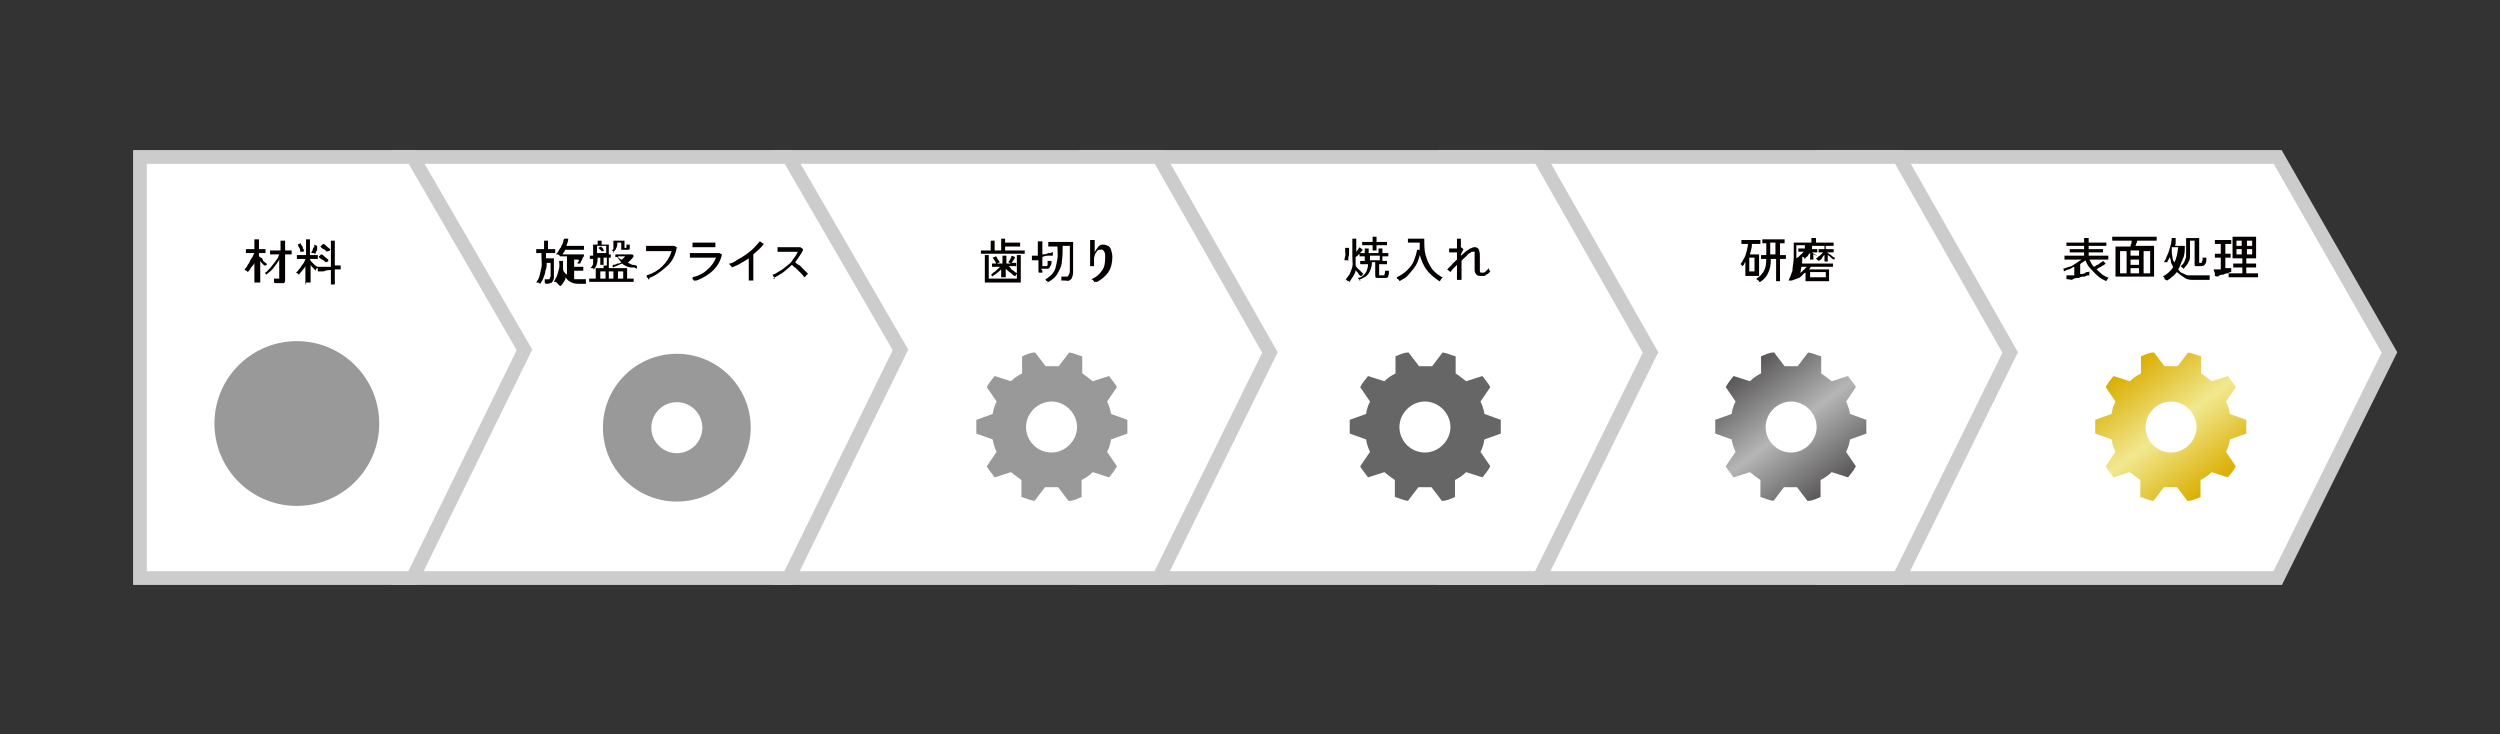 <svg xmlns="http://www.w3.org/2000/svg" viewBox="0 0 382.3 112.3"><rect x="0" y="0" width="382.3" height="112.3" fill="#333333" stroke="none"/><defs><linearGradient id="a" x1="267.1" x2="280.7" y1="-66.1" y2="-48" gradientTransform="translate(0 122.3)" gradientUnits="userSpaceOnUse"><stop offset="0" stop-color="#595757"/><stop offset=".5" stop-color="#b5b5b6"/><stop offset="1" stop-color="#595757"/></linearGradient><linearGradient id="b" x1="325.1" x2="338.8" y1="-66.1" y2="-48" gradientTransform="translate(0 122.3)" gradientUnits="userSpaceOnUse"><stop offset="0" stop-color="#daad00"/><stop offset=".5" stop-color="#f1e88f"/><stop offset="1" stop-color="#daad00"/></linearGradient></defs><path fill="#fff" stroke="#ccc" stroke-miterlimit="10" stroke-width="2.1" d="M348.3 88.4h-69.4V24h69.4l17.1 29.9z"/><path fill="#fff" stroke="#ccc" stroke-miterlimit="10" stroke-width="2.1" d="M290.4 88.4h-69.5V24h69.5l17 29.9z"/><path fill="#fff" stroke="#ccc" stroke-miterlimit="10" stroke-width="2.1" d="M235.4 88.4H166V24h69.4l17 29.9z"/><path fill="#fff" stroke="#ccc" stroke-miterlimit="10" stroke-width="2.1" d="M177.2 88.4h-58V24h58l17 29.9z"/><path fill="#fff" stroke="#ccc" stroke-miterlimit="10" stroke-width="2.1" d="M120.6 88.4H60.9V24h59.7l17.1 29.5z"/><path fill="#fff" stroke="#ccc" stroke-miterlimit="10" stroke-width="2.1" d="M63.1 88.4H21.4V24h41.7l17.1 29.5z"/><path fill="#040000" d="M150 38.8v-.5h1.5v-1.5h.6v1.5h1v-1.8h.6v.6h2.3v.6h-2.3v.6h3v.5h-6.8Zm.6 4.4V39h.6v3.6h4.3V39h.6v4.2h-5.6Zm2.5-.7v-1.3c-.2.2-.4.4-.7.6-.2.2-.5.3-.7.5 0-.2 0 0-.1-.3h-.1c.1 0 .3-.2.5-.4.1 0 .3-.2.5-.4s.3-.2.4-.4h-1.2v-.5h1.6v-1.2h.6v1.2h.7l-.4-.2s.1-.2.2-.3l.2-.4c.1-.2 0-.2.1-.3l.5.2s0 .2-.1.3c0 0-.1.2-.2.3s-.1.2-.2.3h.7v.5h-1.2c.1 0 .3.2.4.4s.3.2.5.4.3.2.5.3c0 0-.1 0-.2.2s-.1.2-.2.2c-.2 0-.4-.3-.7-.5s-.5-.4-.7-.6v1.3h-.7Zm-.8-2.2s0-.2-.1-.3-.1-.2-.2-.3-.1-.2-.2-.3l.5-.2s.1 0 .2.3c0 0 .1.2.2.3s.1.2.2.3l-.5.2Zm7.1 1.4h-.5c-.1 0-.1-.2-.1-.4v-1.5h-1v-.7h.9v-2.2h.7v2c.3 0 .6 0 .9-.2.3 0 .5 0 .7-.2v.6h-.6c-.3 0-.6 0-1 .2v1.4h.7l.1-.2v-.6h.6c0 .4 0 .6-.2.8 0 .2-.2.3-.3.4h-1.1l.2.3Zm.8 1.5V43c-.1 0-.2 0-.3-.2h-.1c.4-.3.7-.5 1-.8.2-.2.5-.6.6-1s.2-.8.3-1.4 0-1.2 0-1.9h-1.4V37h3.8v4.6c0 .4-.1.7-.2.9 0 .2-.3.3-.4.4s-.4 0-.7 0h-.5v-.6h.7c.2 0 .3 0 .4-.2 0 0 .2-.3.2-.7v-3.8h-1.1c0 .8 0 1.5-.1 2.2 0 .6-.2 1.1-.4 1.5s-.4.8-.7 1.1-.6.5-1.1.8m7.2 0s-.1-.2-.2-.3c0 0-.2-.2-.3-.2.7-.3 1.2-.7 1.6-1.3.4-.5.5-1.2.5-2s0-.6-.1-.8c0-.2-.2-.3-.3-.4s-.3 0-.4 0-.4 0-.5.3c-.2.2-.3.5-.4.9v1.3h-.6v-4h.7v2c0-.3.3-.6.5-.9s.5-.4.7-.4.5 0 .8.2c.2 0 .4.3.5.6s.2.7.2 1.1c0 .9-.2 1.7-.6 2.3s-1 1.1-1.7 1.5h-.4Zm-84.1.1v-.6h.7c.1 0 0-.2.2-.4v-2.1h-.6c0 .4 0 .8-.2 1.2 0 .4-.2.8-.3 1.1s-.3.6-.5.9l-.3-.2H82c.2-.3.4-.6.5-1s.2-.8.3-1.3 0-1 0-1.6v-.6H82v-.6h1.2v-1.3h.6v1.3h1.1v.6h-1.4v.8h1.2v3c0 .3-.2.5-.3.7 0 0-.4.2-.7.2h-.3v-.2Zm1.9 0-.2-.2h-.3c.2-.4.4-.7.5-1s.2-.7.3-1.1 0-.7 0-1.1h.6v1.2c0 .4.3.7.6.9v-2.8h-1.1v-.5.4l-.3-.2H85s.3-.3.4-.5.2-.4.4-.6c0-.2.2-.4.3-.7s0-.4.2-.6h.6c0 .4-.2.8-.3 1.1h2.7v.6h-2.9c0 .2-.2.4-.4.7h3.3c0 .2 0 .4-.2.5 0 0 0 .3-.2.5s0 .3-.2.4h-.4s0-.2.2-.3v-.3h-.7v1.1h1.4v.6h-1.4v1.3h1.8v.7h-.8c-.5 0-1 0-1.4-.2s-.7-.4-.9-.8c0 .4-.4.9-.7 1.3h-.2l-.3-.3Zm5.5-2.3h-.4c.2-.2.3-.4.4-.6v-.8h-.5v-.5h.5v-1.7h.7v-.6h.6v.6h1.1v1.5h.3v.5h-.3v1.7h-.8v-.5h.5v-1.2h-.5v1.1h-.5v-1.1h-.4q0 1.2-.6 1.8Zm-.6 2.1v-.5h1V41h4.8v1.6h1v.5zm1.2-4.4h1.4v-1.1h-1.4v1.2Zm.7-.2s0-.2-.2-.3l-.3-.3.4-.2.3.3c.1.1 0 .2.2.4H92Zm-.2 4.1h.8v-1.1h-.8zm1.3 0h.7v-1.1h-.7zm3.5-1.7c-.6 0-1.1-.3-1.5-.6-.4.2-.9.4-1.4.6v-.4c.2 0 .4 0 .7-.2.2 0 .4 0 .6-.2-.2-.2-.4-.5-.6-.8h-.3v-.4h2.6l.2.2c0 .2-.2.4-.4.6l-.5.5c.2 0 .4.2.7.3.2 0 .5 0 .7.2v.4l-.4-.2Zm-2.7-2.3-.2-.2c-.2-.2 0 0-.2 0l.3-.3v-1.3h1.7v1.1h.3v-.5h.5v.6s0 .2-.2.2H95v-1.1h-.6c0 .3 0 .6-.2.9 0 .2-.3.4-.5.6zm.6 4h.8v-1.1h-.8zm.5-2.9c.2 0 .4-.3.6-.5h-1.1s0 .2.2.3.2.2.3.2m4.1 3v-.2s-.2 0-.2-.2v-.2c1-.3 1.8-.8 2.4-1.4s1.1-1.3 1.4-2.3h-3.9v-.8h4.3l.4.2c-.2 1.2-.7 2.2-1.5 2.9s-1.6 1.4-2.7 1.8v.2Zm7 .3v-.2s-.2 0-.2-.2v-.2c.9-.2 1.7-.6 2.3-1.2.6-.5 1-1.1 1.3-1.8h-4v-.7h4.5l.4.2c-.2 1-.7 1.8-1.3 2.4s-1.5 1.2-2.6 1.6h-.3Zm-.2-5.2v-.7h3.5v.7zm8.6 5.1v-3.4c-.4.3-.8.5-1.3.8s-.8.4-1.3.6c0 0 0-.2-.2-.3 0 0-.2-.2-.2-.3.4 0 .9-.3 1.3-.6.4-.2.9-.5 1.3-.8s.8-.6 1.2-1c.3-.3.6-.7.9-1l.6.4c-.2.3-.4.5-.7.8s-.6.5-.9.8v4zm4-.3s0-.2-.2-.3 0-.2-.2-.3c.4 0 .8-.4 1.2-.6s.7-.5 1.1-.8.7-.6.9-1c.3-.3.5-.7.7-1.1h-3.1v-.7h3.5l.4.3c0 .3-.3.7-.5 1s-.4.6-.7 1c0 0 .3.3.5.4.2 0 .4.3.6.5l.5.5.4.4s-.2 0-.3.2-.2.2-.3.3c0 0-.2-.3-.4-.5l-.5-.5-.5-.5c-.2 0-.3-.3-.5-.4-.4.4-.9.8-1.4 1.2l-1.5.9zm-79.6.6v-3.1c0 .3-.3.6-.5.8-.2.3-.3.5-.5.7l-.2-.2s-.2 0-.3-.2c0 0 .3-.3.4-.5 0-.2.3-.4.4-.7 0-.2.3-.5.4-.7l.3-.6h-1.3v-.6h1.3v-1.5h.7v1.5h1v.6h-1v.4s0 .2.3.3.2.2.3.4.2.2.3.3.2.2.3.2c0 .2 0 .3-.2.3s-.2 0-.4-.2-.3-.3-.4-.5v3.3h-.7Zm3 0v-.6h.8v-2.9c-.2.4-.6.9-.9 1.3s-.7.7-1.1 1l-.2-.3c.2 0 .4-.3.6-.5s.4-.4.6-.7c.2-.2.4-.5.6-.8.2-.2.3-.5.4-.8h-1.4v-.6h1.6v-1.5h.7v1.5h1v.6h-1v3.9c0 .2 0 .4-.2.5h-1.3Zm4.8.1v-2.7c0 .3-.3.5-.5.8-.2.2-.4.5-.5.6l-.2-.2s-.2 0-.2-.2c.2 0 .3-.3.5-.5s.3-.5.5-.7.3-.5.4-.8h-1.3V39h1.4v-2.4h.6V39h1.2v.6h-1.2c0 .2.2.4.3.5l.4.4s.3.2.4.3h2.1v-4h.6v3.8h.9v.6h-.9v2.3h-.6v-2.2c-.3 0-.7 0-1.1.2h-.9V41s-.2 0-.3.2v.2l-.4-.4c-.2-.2-.3-.3-.4-.5v2.7h-.7v.4Zm-.8-4.6v-.4s0-.3-.2-.5 0-.3-.2-.4l.5-.2s0 .2.2.4 0 .3.2.5 0 .3 0 .4h-.5zm2.1 0h-.4s0-.2.2-.4c0 0 0-.3.2-.5s0-.3 0-.4l.5.2v.4c0 .2 0 .4-.2.5 0 .2 0 .3-.2.4v-.2Zm1.8 1.4s-.3-.3-.5-.4c-.2 0-.4-.3-.6-.4l.4-.4c.2 0 .4.2.6.4s.4.3.5.4v.3h-.1Zm.2-1.6s-.3-.3-.5-.4c-.2 0-.4-.3-.5-.4l.4-.4c.2 0 .4.2.6.4s.4.3.5.4q0 .2-.2.3c-.2 0 0 0 0 0h-.2Zm156.2 1.3h-.6s0-.3.1-.6 0-.5 0-.7v-.6h.6v.7c0 .2 0 .5-.1.7 0 .2 0 .4-.1.6h.1Zm0 3.2h-.1c-.1-.2-.1 0-.2-.2s-.1 0-.2 0c.3-.3.5-.6.7-.9.1-.3.3-.7.4-1.1s0-.9 0-1.4v-2.9h.6v2s.2-.2.3-.4.2-.2.2-.3l.5.4c-.1.2-.3.3-.5.6-.2.2-.4.4-.6.5v1.3c.1.2.3.5.6.7l.6.6h-.1s0 .2-.2.3h-.1c-.1 0-.3-.2-.4-.4s-.3-.3-.4-.5c0 .3-.2.7-.4 1l-.6.9v-.3Zm1.8 0-.2-.3s-.1-.2-.2-.2c.4 0 .7-.2.9-.4s.4-.4.5-.7.2-.6.2-1H208v-.5h.7v-.7h-.8v-.5h.8V38h.6v.7h1.5V38h.6v.7h.9v.5h-.9v.7h.7v.5h-1.2v1.7h.8v-.2c.1 0 .1-.3.1-.5h.6c0 .3 0 .6-.1.8 0 .2-.2.3-.3.3h-1.6s-.1-.2-.1-.4v-2h-.5c0 .7-.2 1.2-.5 1.7s-.8.7-1.5 1h.2Zm1.9-4.7v-.8h-1.6V37h1.6v-.8h.6v.8h1.6v.5h-1.6v.8zm-.4 1.5h1.5v-.7h-1.5zm10.6 3.2c-.7-.5-1.4-1-1.9-1.7-.5-.6-.8-1.4-1.1-2.3-.1.5-.3 1.1-.6 1.6s-.7.9-1.1 1.4-.9.7-1.4 1c0 0 0-.2-.2-.3s-.2-.2-.2-.3c.6-.3 1.1-.6 1.6-1.1s.8-.9 1-1.4.4-1.1.5-1.7h.4v-1.1h-1.8v-.6h2.5c0 .9 0 1.8.2 2.5s.5 1.4.9 2 1.1 1.1 1.8 1.5h-.2s-.1.2-.2.3l-.1.2Zm2.7-.2v-2.3l-.6.6c-.2.2-.3.4-.4.5l-.5-.4.7-.7c.2-.3.5-.5.8-.8v-1.1h-1.2V38h1.2v-1.5h.6v1.3l.4.3-.4.8v.2c.2-.2.5-.4.7-.6s.5-.3.7-.5c.2 0 .4-.2.6-.2.3 0 .5 0 .7.3.1.2.2.5.2 1v2.2c0 .3 0 .4.3.4s.4 0 .6-.2l.5-.5v.2l.1.2h.1c0 .2-.2.3-.4.5-.1 0-.3.2-.5.3h-.5c-.3 0-.6 0-.8-.3s-.2-.4-.2-.8v-2.6c0-.1-.1 0-.3 0s-.2 0-.4.2c-.2 0-.4.3-.6.5s-.5.4-.7.7v2.9zm44.1-.7V40l-.2.4s-.1.2-.2.3c0 0-.1 0-.2-.2s-.2 0-.2 0c.2-.3.4-.6.6-1 .2-.3.3-.7.4-1.1s.2-.8.2-1.1h-1v-.6h2.9v.6h-1.3c0 .2 0 .5-.1.8s-.1.5-.2.8h1.4v3.3h-2.1Zm.6-.6h.8v-2.1h-.8zM269 43l-.2-.2s-.2 0-.2-.2c.5-.3.8-.6 1.1-1.1s.4-1.1.4-1.9h-.8V39h.8v-1.8h-.6v-.6h3.4v.6h-.7V39h.9v.6h-.9V43h-.6v-3.4h-.8c0 .8-.1 1.5-.4 2.1-.2.5-.6 1-1.2 1.4h-.2Zm1.7-4.1h.8v-1.8h-.8zm3.3 4h-.5q.3-.6.6-1.5c0-.6.2-1.3.2-2.1v-2.2h2.7v-.7h.7v.7h2.7v.5h-1.2v.5h1.2v.5h-1s.2.2.4.3c.1 0 .3.2.4.3s.3.2.4.2l-.1.3c-.1 0-.3-.1-.5-.3s-.3-.3-.5-.4v1h-.5v-1c-.1 0-.3.3-.4.5s-.3.3-.5.4l-.2-.2s-.1 0-.2-.2c0 0 .2 0 .4-.3.1 0 .3-.2.4-.3l.3-.3h-.7v-.5h.9v-.5h-1.9v.5h.8v.5h-.8s.2.2.4.3c.1 0 .3.2.4.2h-.1s-.1 0-.2-.1c0 0-.2 0-.3-.2v.9h-.5v-1c-.1 0-.3.3-.4.5-.1 0-.3.3-.5.4v-.2c-.2-.2-.2 0-.3-.2 0 .7 0 1.4-.2 1.9 0 .6-.3 1.1-.6 1.5zm2.1 0v-1.2c-.2 0-.4.3-.6.5s-.4.3-.6.4l-.2-.2c-.2-.2-.1-.2-.2-.2.2 0 .4-.2.7-.4s.4-.3.6-.5l.5-.5H275v-.5h5.3v.5h-3.4l-.1.2c-.1.2 0 0-.2.2h3.1V43H276h.1Zm-1.3-3.5c.2 0 .3-.2.5-.4s.4-.3.5-.5h-.8V38h1v-.5h-1.3v2Zm2 3h2.4v-.8h-2.4zm39.2.3v-.6h1.2v-1.3c-.2 0-.5.3-.8.4-.3 0-.5.2-.8.3v-.2l-.1-.2h-.1c.3 0 .6-.2 1-.3.3 0 .7-.3 1-.5l.9-.6h-2.6v-.6h3v-.5h-2.2v-.5h2.2v-.5H316v-.5h2.7v-.7h.7v.7h2.7v.5h-2.7v.5h2.2v.5h-2.2v.5h3v.6h-2.9c.2.4.4.8.7 1.1.1 0 .3-.2.5-.3.2 0 .3-.2.5-.3s.3-.2.4-.3l.4.4s-.2.2-.4.3c-.1 0-.3.2-.5.3-.2 0-.3.2-.5.3.3.3.6.5.9.8.3.2.7.4 1 .5h-.1q-.1.2-.2.3c-.1.1 0 0-.1.2-.4-.2-.9-.4-1.3-.8-.4-.3-.7-.7-1.1-1.1s-.6-.8-.8-1.3c0 0-.2.2-.4.3s-.3.2-.4.3v1.5c.3 0 .6 0 .8-.2s.4 0 .6-.2v.6c-.2 0-.4 0-.7.2-.3 0-.6 0-.9.2-.3 0-.6 0-.9.2s-.5 0-.8 0h.3zm7.5-.3v-4.7h2.3s0-.3.1-.4 0-.3.1-.5h-3v-.6h6.8v.6h-3s0 .3-.1.4 0 .3-.2.4h2.9v4.7h-6 .1Zm.7-.6h1v-3.4h-1zm1.6-2.7h1.3v-.8h-1.3zm0 1.4h1.3v-.8h-1.3zm0 1.3h1.3V41h-1.3zm2 0h1v-3.4h-1zm3.2.8s0-.2-.2-.3 0 0-.1 0c.6-.3 1.2-.8 1.6-1.4 0-.2-.2-.5-.3-.7 0-.3-.1-.6-.2-.9 0 0-.1.3-.2.4s-.1.3-.2.4h-.5c.1-.2.3-.4.4-.8.1-.3.3-.6.4-1s.2-.7.3-1c0-.3.1-.6.1-.9h.6v.6c0 .2 0 .4-.1.6h1.5c0 .7 0 1.4-.3 2s-.4 1.1-.7 1.6c.2.3.4.5.7.6s.5.3.8.3h3.3v.7h-2.3c-.6 0-1.1 0-1.5-.3s-.8-.5-1.2-.9c-.2.2-.4.5-.7.7-.2.2-.5.4-.8.6l-.4-.2Zm1.5-2.5c.2-.3.3-.7.4-1.1s.1-.8.2-1.2h-1v.2c0 .4 0 .9.1 1.2 0 .3.1.7.3.9m1.4 1-.2-.2c-.2-.2-.2 0-.2-.2.2-.2.4-.4.5-.6s.2-.5.3-.8v-2.9h2v3.8h.4V40c.2-.2.1-.3.1-.6h.6c0 .5 0 .8-.2 1-.1.2-.3.3-.7.3h-.8c-.1 0-.1-.2-.1-.4v-3.5h-.7v2.5c0 .4-.2.7-.3.9-.1.3-.4.5-.6.8Zm4.8.7-.2-.6h1.1v-1.8h-.9v-.6h.9v-1.5h-.9v-.6h2.5v.6h-.9v1.5h.8v.6h-.8V41h.9v.6c-.1 0-.3 0-.5.2-.2 0-.4 0-.7.2-.2 0-.5 0-.7.2s-.4 0-.6 0V42Zm2.1.6v-.6h2.1v-.9h-1.4v-.6h1.4v-.8h-1.5v-3.3h3.6v3.3h-1.5v.8h1.5v.6h-1.5v.9h1.8v.6h-4.6zm1.2-4.8h.8v-.8h-.8zm0 1.3h.8v-.8h-.8zm1.6-1.3h.8v-.8h-.8zm0 1.3h.8v-.8h-.8z"/><path fill="#999" d="M172.4 66.3v-2.1l-2.5-.9c-.1-.6-.3-1.3-.6-1.9l1.5-2.2c-.3-.6-.8-1.1-1.2-1.7l-2.5.8c-.5-.4-1-.8-1.6-1.2v-2.6c-.7-.2-1.3-.5-2-.6l-1.6 2.1h-2l-1.6-2.1c-.7 0-1.3.3-2 .6v2.6c-.6.3-1.2.7-1.7 1.2l-2.5-.8c-.4.5-.9 1.1-1.2 1.7l1.5 2.2c-.3.6-.5 1.2-.6 1.9l-2.5.9v2.1l2.5.9c.1.6.3 1.3.6 1.9l-1.5 2.2c.3.6.8 1.1 1.2 1.7l2.5-.8c.5.4 1 .8 1.6 1.2V76c.7.2 1.3.5 2 .6l1.6-2.1h2l1.6 2.1c.7 0 1.3-.3 2-.6v-2.6c.6-.3 1.2-.7 1.7-1.2l2.5.8c.4-.5.9-1.1 1.2-1.7l-1.5-2.2c.3-.6.5-1.2.6-1.9zm-11.6 2.9c-2.2 0-3.9-1.8-3.9-3.9s1.8-3.9 3.9-3.9 3.9 1.8 3.9 3.9-1.8 3.9-3.9 3.9"/><path fill="#666" d="M229.5 66.3v-2.1l-2.5-.9c-.1-.6-.3-1.3-.6-1.9l1.5-2.2c-.3-.6-.8-1.1-1.2-1.7l-2.5.8c-.5-.4-1-.8-1.6-1.2v-2.6c-.7-.2-1.3-.5-2-.6L219 56h-2l-1.6-2.1c-.7 0-1.3.3-2 .6v2.6c-.6.3-1.2.7-1.7 1.2l-2.5-.8c-.4.5-.9 1.1-1.2 1.7l1.5 2.2c-.3.6-.5 1.2-.6 1.9l-2.5.9v2.1l2.5.9c.1.6.3 1.3.6 1.9l-1.5 2.2c.3.6.8 1.1 1.2 1.7l2.5-.8c.5.4 1 .8 1.6 1.2V76c.7.2 1.3.5 2 .6l1.6-2.1h2l1.6 2.1c.7 0 1.3-.3 2-.6v-2.6c.6-.3 1.2-.7 1.7-1.2l2.5.8c.4-.5.9-1.1 1.2-1.7l-1.5-2.2c.3-.6.5-1.2.6-1.9zm-11.6 2.9c-2.2 0-3.9-1.8-3.9-3.9s1.8-3.9 3.9-3.9 3.9 1.8 3.9 3.9-1.8 3.9-3.9 3.9"/><path fill="url(#a)" d="M285.4 66.3v-2.1l-2.5-.9c-.1-.6-.3-1.3-.6-1.9l1.5-2.2c-.3-.6-.8-1.1-1.2-1.7l-2.5.8c-.5-.4-1-.8-1.6-1.2v-2.6c-.7-.2-1.3-.5-2-.6l-1.6 2.1h-2l-1.6-2.1c-.7 0-1.3.3-2 .6v2.6c-.6.3-1.2.7-1.7 1.2l-2.5-.8c-.4.5-.9 1.1-1.2 1.7l1.5 2.2c-.3.6-.5 1.2-.6 1.9l-2.5.9v2.1l2.5.9c.1.6.3 1.3.6 1.9l-1.5 2.2c.3.6.8 1.1 1.2 1.7l2.5-.8c.5.4 1 .8 1.6 1.2V76c.7.2 1.3.5 2 .6l1.6-2.1h2l1.6 2.1c.7 0 1.3-.3 2-.6v-2.6c.6-.3 1.2-.7 1.7-1.2l2.5.8c.4-.5.9-1.1 1.2-1.7l-1.5-2.2c.3-.6.5-1.2.6-1.9zm-11.5 2.9c-2.2 0-3.9-1.8-3.9-3.9s1.8-3.9 3.9-3.9 3.9 1.8 3.9 3.9-1.8 3.9-3.9 3.9"/><path fill="url(#b)" d="M343.5 66.3v-2.1l-2.5-.9c-.1-.6-.3-1.3-.6-1.9l1.5-2.2c-.3-.6-.8-1.1-1.2-1.7l-2.5.8c-.5-.4-1-.8-1.6-1.2v-2.6c-.7-.2-1.3-.5-2-.6L333 56h-2l-1.6-2.1c-.7 0-1.3.3-2 .6v2.6c-.6.3-1.2.7-1.7 1.2l-2.5-.8c-.4.5-.9 1.1-1.2 1.7l1.5 2.2c-.3.6-.5 1.2-.6 1.9l-2.5.9v2.1l2.5.9c.1.6.3 1.3.6 1.9l-1.5 2.2c.3.6.8 1.1 1.2 1.7l2.5-.8c.5.4 1 .8 1.6 1.2V76c.7.2 1.3.5 2 .6l1.6-2.1h2l1.6 2.1c.7 0 1.3-.3 2-.6v-2.6c.6-.3 1.2-.7 1.7-1.2l2.5.8c.4-.5.9-1.1 1.2-1.7l-1.5-2.2c.3-.6.5-1.2.6-1.9zM332 69.2c-2.2 0-3.9-1.8-3.9-3.9s1.8-3.9 3.9-3.9 3.9 1.8 3.9 3.9-1.8 3.9-3.9 3.9"/><circle cx="45.4" cy="64.9" r="12.6" fill="#999" transform="rotate(-89.5 45.33 64.837)"/><circle cx="103.5" cy="65.4" r="11.3" fill="#999"/><circle cx="103.5" cy="65.4" r="3.9" fill="#fff"/><path d="M79.7 1144.2c-.2-.2-.5-.5-.9-.7-.4-.3-.8-.5-1.1-.6q1.35-1.5 2.1-3c.75-1.5.9-2.2 1.1-3.5s.3-2.8.3-4.5h-2.7v-2.3h2.7v-3.8h2.4v3.8h3.9v2.3c0 3.7 0 6.4-.4 8.4 0 1-.3 1.9-.6 2.4q-.45.9-1.2 1.2c-.75.3-1.2.3-2 .3h-.9c0-.3 0-.8-.2-1.2 0-.5-.2-.9-.3-1.2h1.2c.5 0 .8 0 1-.4.2-.2.4-.7.5-1.4 0-.4.2-1.1.2-1.9s0-1.8.2-2.8v-3.4h-1.6c0 2.7-.3 5-.9 7.1-.6 2-1.6 3.8-3 5.3h.2Zm9.2-1.3v-14.3h7.3v14.3zm2.4-2.4h2.5v-9.4h-2.5zm7.6 2.2v-2.4h7.8v-10.2h-6.6v-2.4h15.8v2.4h-6.6v10.2h7.8v2.4H98.8Zm20.5 0v-2.4h7.8v-10.2h-6.6v-2.4h15.8v2.4h-6.6v10.2h7.8v2.4h-18.3Zm23.4 1.6v-6.9c-.4.7-.7 1.3-1.1 1.9s-.7 1-1 1.4c-.1-.2-.3-.4-.4-.6s-.4-.4-.6-.6-.4-.3-.5-.4c.3-.3.6-.7 1-1.2s.7-1 1-1.6.6-1.1.9-1.7.5-1.1.7-1.6H140v-2.2h2.9v-1.7c-.4 0-.8.2-1.2.2h-1.2c0-.2 0-.4-.2-.6 0-.3-.2-.5-.3-.8s-.2-.5-.3-.6h1.6c.6 0 1.3-.2 1.9-.4.7 0 1.3-.3 1.9-.5q.9-.3 1.5-.6l1.2 1.9c-.4.2-.7.3-1.2.5-.4.2-.9.3-1.4.4v2.2h2.4v2.2h-2.4v1c.2.3.5.6.9 1s.7.7 1.1 1 .7.6 1 .8c-.1 0-.3.3-.5.5s-.4.4-.5.7c-.2.2-.3.4-.4.6-.2-.2-.5-.4-.7-.7-.3-.3-.5-.6-.8-.9v7.4h-2.5Zm3.8-.6v-2.1h4.8v-1.8h-3.2v-2h3.2v-1.6h-3.7v-2h10v2h-3.8v1.6h3.2v2h-3.2v1.8h4.4v2.1h-11.8zm1.6-10.9v-6.5h9.1v6.5zm2.4-2h4.4v-2.4h-4.4zM171 1143c0-.2-.2-.5-.3-.8-.2-.3-.3-.6-.5-.9s-.4-.5-.6-.7c1.9-.3 3.3-.9 4.3-1.8q1.5-1.35 1.5-3.3c0-1.95-.1-1.9-.6-2.7-.4-.8-1-1.4-1.7-1.9s-1.5-.8-2.4-.9q-.15 1.95-.6 3.9c-.3 1.3-.7 2.6-1.2 3.7-.5 1.2-1.1 2.1-1.9 2.9-.6.6-1.1.9-1.6 1-.5 0-1.1 0-1.7-.2q-.9-.3-1.5-1.2c-.6-.9-.8-1.2-1-1.9s-.3-1.5-.3-2.3c0-1.2.4-2.4.9-3.4s1.2-1.9 2.1-2.7c.9-.7 1.9-1.3 3-1.7s2.3-.5 3.6-.5 2 .3 2.9.7 1.7 1 2.4 1.7 1.2 1.5 1.6 2.5c.4.9.5 2 .5 3.1 0 1.9-.7 3.4-2 4.7-1.2 1.3-2.9 2.1-4.9 2.6Zm-6.7-4.2c.1 0 .3.2.5.2s.3 0 .5-.2c.5-.5.9-1.2 1.4-2.1.4-.9.8-1.9 1-3 .3-1.1.5-2.3.5-3.5-.9.2-1.8.6-2.5 1.2s-1.3 1.3-1.7 2.1-.7 1.7-.7 2.7 0 1.2.3 1.7.5.8.8 1.1v-.2Zm20.9 3.9c0-.2-.2-.4-.4-.7l-.6-.9c-.2-.3-.4-.5-.6-.7 2.6-.9 4.7-2 6.4-3.5s2.9-3.4 3.7-5.8h-10.6l-.2-2.8H195l1.7.9c-.5 2.2-1.2 4.1-2.3 5.9-1.1 1.7-2.4 3.2-4 4.4s-3.4 2.2-5.4 2.9zm18.9-2.1v-11h12.4v11zm2.5-2.3h7.4v-6.3h-7.4zm15.8-2v-2.6h16.8v2.6zm26.5 8.6c-.9-.8-1.6-1.7-2.3-2.7s-1.2-2.1-1.6-3.3-.6-2.5-.6-3.8.2-2.7.6-3.9.9-2.3 1.6-3.3 1.4-1.9 2.3-2.7l1 1c-1.2 1.2-2.2 2.6-2.9 4s-1.1 3.1-1.1 4.9.4 3.4 1.1 4.9c.7 1.4 1.7 2.8 2.9 4l-1 1Zm3.5-8.5v-2.6h17.9v2.6zm22 7.9v-10.7c-.2.3-.4.6-.5.8-.2.3-.4.5-.5.7-.1 0-.3-.3-.5-.5l-.6-.6c-.2-.2-.4-.3-.6-.4q.6-.75 1.2-1.8c.4-.7.8-1.4 1.1-2.2.4-.8.7-1.5.9-2.2.3-.7.5-1.4.6-1.9l2.2.6c-.1.5-.3 1-.5 1.5-.2.6-.4 1.1-.7 1.7v7.2c.7-1 1.3-2.2 1.7-3.5s.7-2.6.8-4h-1.6v-2.1h7.4v2.1h-3.5c0 .4 0 .7-.1 1.1 0 .4-.1.7-.2 1.1h3.3c0 2-.3 3.9-.8 5.5s-1.3 3.1-2.2 4.3-1.9 2.3-3.1 3.2c0 0-.2-.3-.4-.5s-.4-.4-.7-.6c-.2-.2-.4-.3-.6-.4v1.6h-2.2zm2.2-1.6c.8-.5 1.6-1.2 2.2-2.1q1.05-1.2 1.8-2.7c-.3-.2-.5-.4-.9-.6s-.6-.4-.8-.5c-.1.2-.3.4-.4.6s-.3.4-.4.6c-.2-.2-.4-.3-.7-.6-.3-.2-.6-.4-.8-.5v5.7Zm4.9-7 .3-1.2c.1-.4.1-.8.2-1.2h-1.5c0 .2-.2.5-.3.7 0 .2-.2.5-.3.7.2 0 .4.2.7.4s.6.3.8.5Zm3.6 3.5v-10.8h2.2v10.8zm1.2 5c0-.3 0-.7-.2-1.1 0-.5-.2-.8-.3-1.1h2.4s.1-.3.1-.6v-15.5h2.2v16.5q0 1.05-.6 1.5c-.6.45-.9.5-1.7.5h-2 .1Zm8 .7-1-1c1.2-1.2 2.2-2.6 2.9-4s1.1-3.1 1.1-4.9-.4-3.5-1.1-4.9-1.7-2.8-2.9-4l1-1c.9.8 1.6 1.7 2.3 2.7s1.2 2.1 1.6 3.3.6 2.5.6 3.9-.2 2.6-.6 3.8-.9 2.3-1.6 3.3-1.4 1.9-2.3 2.7Z"/></svg>